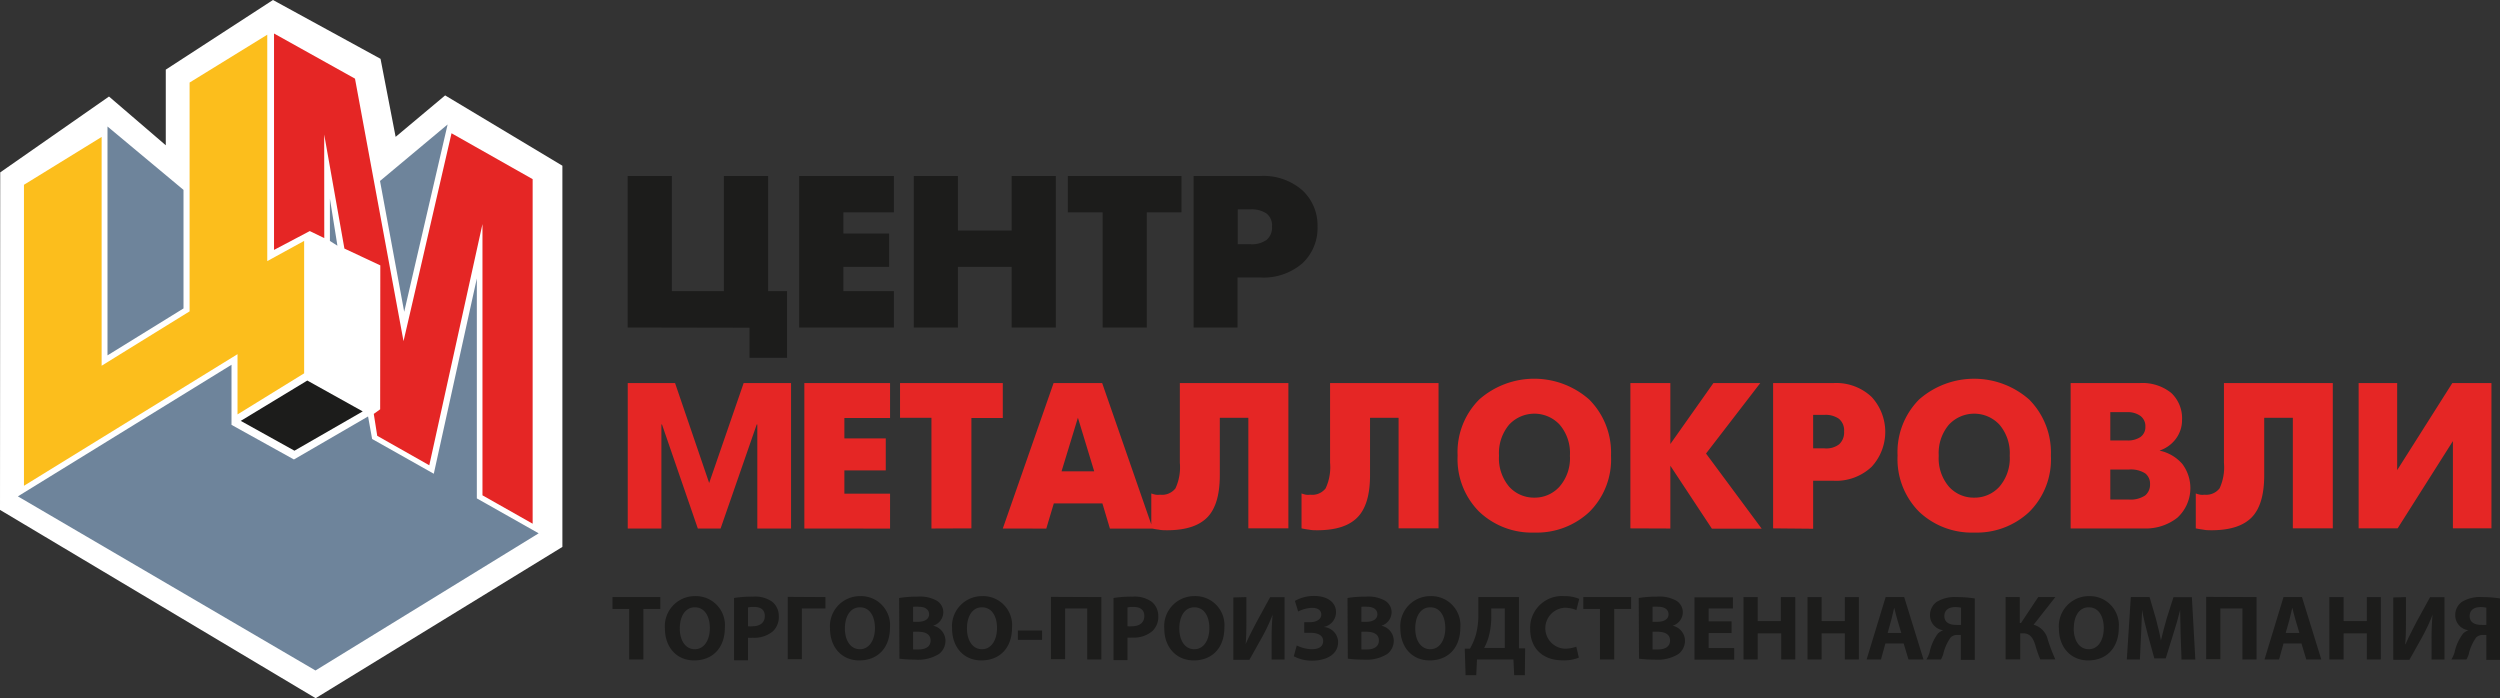 <?xml version="1.0" encoding="UTF-8"?> <svg xmlns="http://www.w3.org/2000/svg" viewBox="0 0 332.82 92.95"><rect x="0" y="0" width="332.82" height="92.95" fill="#333333" stroke="none"/><defs><style>.cls-1{fill:#e52625;}.cls-2,.cls-5{fill:#1c1c1b;}.cls-3{fill:#fff;}.cls-3,.cls-4,.cls-5{fill-rule:evenodd;}.cls-4{fill:#6e849b;}.cls-6{fill:#fcbe1c;}</style></defs><title>Logo</title><g id="Слой_2" data-name="Слой 2"><g id="Слой_1-2" data-name="Слой 1"><path class="cls-1" d="M92.9,70.36,88.13,56.51h-.08V70.36H83.57V51h6.3L94.41,64.3,99,51h6.31V70.36h-4.49V56.51h-.08L95.93,70.36Zm14.18,0V51h11.41v4.65h-6.08v2.71h5.51v4.26h-5.51v3.1h6.08v4.65Zm16.92,0V55.62h-4.18V51H133.5v4.65h-4.18V70.34Zm9.5,0L140.26,51h6.47l6.73,19.37h-5.7l-1-3.35h-6.47l-1,3.35Zm10-14.75-2.18,7.14h4.35l-2.17-7.14ZM157.07,51h14.45V70.34h-5.33V55.62h-3.8v7.64q0,3.9-1.65,5.6c-1.11,1.14-2.86,1.71-5.24,1.73-.49,0-.9,0-1.23-.08a9.51,9.51,0,0,1-1-.17V65.69a3.38,3.38,0,0,0,.6.17,2.23,2.23,0,0,0,.57,0,2.26,2.26,0,0,0,2.05-.85,6.69,6.69,0,0,0,.58-3.39V51Zm20,0h14.44V70.34h-5.32V55.62h-3.8v7.64q0,3.9-1.66,5.6c-1.1,1.14-2.85,1.71-5.24,1.73-.49,0-.89,0-1.22-.08a9.51,9.51,0,0,1-1-.17V65.69a3.28,3.28,0,0,0,.59.17,2.23,2.23,0,0,0,.57,0,2.25,2.25,0,0,0,2.05-.85,6.67,6.67,0,0,0,.59-3.39V51ZM204.26,70.9a10.17,10.17,0,0,1-7.33-2.77,9.89,9.89,0,0,1-2.88-7.47,9.9,9.9,0,0,1,2.88-7.48,11.07,11.07,0,0,1,14.63,0,10,10,0,0,1,2.91,7.48,9.84,9.84,0,0,1-2.89,7.5,10.25,10.25,0,0,1-7.32,2.74Zm0-4.65a4.42,4.42,0,0,0,3.35-1.46A5.75,5.75,0,0,0,209,60.66a5.8,5.8,0,0,0-1.37-4.13,4.6,4.6,0,0,0-6.72,0,5.89,5.89,0,0,0-1.35,4.13,5.84,5.84,0,0,0,1.35,4.13,4.44,4.44,0,0,0,3.37,1.46Zm12.79,4.09V51h5.32v8.11L228.1,51h6.24l-7.22,9.38,7.41,10H227.9L222.37,62v8.36Zm19,0V51h8a6.85,6.85,0,0,1,5.11,1.84,6.86,6.86,0,0,1,0,9.31A6.89,6.89,0,0,1,244.06,64h-2.68v6.39Zm5.33-15.11v4.46h1.52a2.81,2.81,0,0,0,1.94-.54,2.13,2.13,0,0,0,.66-1.7,2,2,0,0,0-.68-1.69,3.07,3.07,0,0,0-1.92-.53ZM262.83,70.9a10.19,10.19,0,0,1-7.34-2.77,9.92,9.92,0,0,1-2.87-7.47,9.93,9.93,0,0,1,2.87-7.48,11.09,11.09,0,0,1,14.64,0,10,10,0,0,1,2.9,7.48,9.84,9.84,0,0,1-2.89,7.5,10.21,10.21,0,0,1-7.31,2.74Zm0-4.65a4.44,4.44,0,0,0,3.35-1.46,5.8,5.8,0,0,0,1.37-4.13,5.85,5.85,0,0,0-1.37-4.13,4.6,4.6,0,0,0-6.72,0,5.84,5.84,0,0,0-1.36,4.13,5.8,5.8,0,0,0,1.36,4.13,4.42,4.42,0,0,0,3.37,1.46ZM275.61,51h9.21a6.11,6.11,0,0,1,4.22,1.3,4.62,4.62,0,0,1,1.45,3.63,4.14,4.14,0,0,1-.78,2.43,4.42,4.42,0,0,1-2.18,1.61V60a5.49,5.49,0,0,1,3,1.77,5.35,5.35,0,0,1-.65,7.14,6.79,6.79,0,0,1-4.5,1.44h-9.72V51Zm5.33,7.64h2.22a3.06,3.06,0,0,0,1.78-.45,1.61,1.61,0,0,0,.67-1.38,1.69,1.69,0,0,0-.66-1.44,2.88,2.88,0,0,0-1.79-.5h-2.22v3.77Zm0,7.86h2.44a3.49,3.49,0,0,0,2.2-.54,1.86,1.86,0,0,0,.65-1.51,1.73,1.73,0,0,0-.64-1.43,3.61,3.61,0,0,0-2.21-.51h-2.44v4ZM296.11,51h14.45V70.34h-5.32V55.62h-3.81v7.64q0,3.9-1.65,5.6c-1.11,1.14-2.85,1.71-5.24,1.73-.49,0-.9,0-1.22-.08a9.68,9.68,0,0,1-1-.17V65.69a3.38,3.38,0,0,0,.6.17,2.23,2.23,0,0,0,.57,0,2.25,2.25,0,0,0,2-.85,6.69,6.69,0,0,0,.58-3.39V51ZM314,51h5.13V62.59L326.47,51h5.21V70.34h-5.13V58.72l-7.36,11.62H314V51Z"></path><path class="cls-2" d="M83.56,43.6V23.43h5.88V38.76h6.93V23.43h5.89V38.76h2.52v8.87h-5v-4Zm22.83,0V23.43H119v4.84h-6.72v2.82h6.09v4.44h-6.09v3.23H119V43.6Zm15.26,0V23.43h5.88v7.26h7.15V23.43h5.88V43.6h-5.88V35.53h-7.15V43.6Zm25.14,0V28.27h-4.63V23.43h15.13v4.84h-4.62V43.6Zm12.11,0V23.43h8.85a7.86,7.86,0,0,1,5.65,1.92,6.36,6.36,0,0,1,2,4.82,6.41,6.41,0,0,1-2,4.87,7.9,7.9,0,0,1-5.65,1.9h-3V43.6Zm5.88-15.73v4.64h1.68a3.34,3.34,0,0,0,2.15-.57,2.12,2.12,0,0,0,.73-1.77,2,2,0,0,0-.75-1.76,3.6,3.6,0,0,0-2.13-.54Z"></path><polygon class="cls-3" points="22.07 19.34 22.07 9.27 36.34 0 50.66 7.83 52.67 18.22 59.26 12.7 74.87 22.06 74.87 72.81 42.02 92.95 0 67.88 0.03 22.95 14.51 12.85 22.07 19.34 22.07 19.34"></polygon><polygon class="cls-3" points="14.31 16.84 3.19 24.6 3.16 66.08 41.99 89.26 71.71 71.04 71.71 23.85 59.57 16.57 50.59 24.09 47.84 9.89 36.48 3.68 25.24 10.99 25.24 26.22 14.31 16.84 14.31 16.84"></polygon><polygon class="cls-1" points="36.48 33.27 36.48 18.07 36.48 4.46 47.26 10.47 53.72 45.42 55.49 37.78 60.11 17.74 70.91 23.85 70.91 69.72 64.23 65.94 64.23 29.83 57.15 61.94 50.22 58.02 49.76 55.1 50.61 54.49 50.63 35.33 45.85 33.09 43.16 17.91 43.17 31.7 41.24 30.76 36.48 33.27 36.48 33.27"></polygon><path class="cls-4" d="M2.38,66.08,30.82,48.56v8l8.31,4.61L49,55.44l.54,3,8.21,4.63,5.73-26V66.35L71.71,71,42,89.26,2.38,66.08Zm41.54-34,0-5.63,1,6.26-1-.63ZM14.31,16.84l10.12,8.44V41.06L14.31,47.31V16.84Zm36.28,7.25,9-7.52L53.81,41.51,50.59,24.09Z"></path><polygon class="cls-5" points="32.05 56.03 40.91 50.66 48.29 54.77 39.2 60 32.05 56.03 32.05 56.03"></polygon><polygon class="cls-6" points="3.19 64.67 3.19 43.6 3.19 24.6 13.53 18.23 13.53 48.69 16.76 46.69 25.24 41.45 25.24 10.99 35.58 4.62 35.58 34.76 40.49 32.07 40.49 49.7 31.62 55.17 31.62 47.15 3.19 64.67 3.19 64.67"></polygon><path class="cls-2" d="M83.76,81.07H81.54V79.49h6.37v1.58H85.65v6.72H83.76Z"></path><path class="cls-2" d="M96.5,83.55c0,2.72-1.65,4.37-4.08,4.37s-3.9-1.86-3.9-4.22a4,4,0,0,1,4-4.34A3.87,3.87,0,0,1,96.5,83.55Zm-6,.12c0,1.62.77,2.76,2,2.76s2-1.2,2-2.81-.72-2.77-2-2.77S90.5,82.05,90.5,83.67Z"></path><path class="cls-2" d="M97.72,79.61a15,15,0,0,1,2.54-.18,3.91,3.91,0,0,1,2.53.67,2.42,2.42,0,0,1,.89,1.92,2.63,2.63,0,0,1-.76,2,3.82,3.82,0,0,1-2.7.88,4,4,0,0,1-.64,0v3H97.72Zm1.86,3.76a2.71,2.71,0,0,0,.63,0c1,0,1.61-.51,1.61-1.35s-.53-1.22-1.46-1.22a3.18,3.18,0,0,0-.78.07Z"></path><path class="cls-2" d="M109.89,79.49V81h-3.14v6.76h-1.88v-8.3Z"></path><path class="cls-2" d="M118.48,83.55c0,2.72-1.65,4.37-4.08,4.37s-3.9-1.86-3.9-4.22a4,4,0,0,1,4-4.34A3.87,3.87,0,0,1,118.48,83.55Zm-6,.12c0,1.62.77,2.76,2,2.76s2-1.2,2-2.81-.72-2.77-2-2.77S112.48,82.05,112.48,83.67Z"></path><path class="cls-2" d="M119.7,79.61a14.73,14.73,0,0,1,2.43-.18,4.58,4.58,0,0,1,2.45.47,1.79,1.79,0,0,1,1,1.62,1.89,1.89,0,0,1-1.36,1.78v0a2.07,2.07,0,0,1,1.65,2,2.23,2.23,0,0,1-.86,1.76,5.28,5.28,0,0,1-3.27.75,14.92,14.92,0,0,1-2-.12Zm1.86,3.17h.62c1,0,1.51-.41,1.51-1s-.48-1-1.33-1a4.54,4.54,0,0,0-.8,0Zm0,3.68c.19,0,.41,0,.73,0,.85,0,1.6-.32,1.6-1.19s-.75-1.17-1.69-1.17h-.64Z"></path><path class="cls-2" d="M134.73,83.55c0,2.72-1.65,4.37-4.08,4.37s-3.9-1.86-3.9-4.22a4,4,0,0,1,4-4.34A3.87,3.87,0,0,1,134.73,83.55Zm-6,.12c0,1.62.77,2.76,2,2.76s2-1.2,2-2.81-.71-2.77-2-2.77S128.73,82.05,128.73,83.67Z"></path><path class="cls-2" d="M138.73,83.94v1.24h-3.22V83.94Z"></path><path class="cls-2" d="M146.62,79.49v8.3h-1.88V81H141.8v6.76h-1.89v-8.3Z"></path><path class="cls-2" d="M148.24,79.61a15,15,0,0,1,2.54-.18,3.92,3.92,0,0,1,2.53.67A2.42,2.42,0,0,1,154.2,82a2.6,2.6,0,0,1-.77,2,3.8,3.8,0,0,1-2.69.88,3.9,3.9,0,0,1-.64,0v3h-1.86Zm1.86,3.76a2.71,2.71,0,0,0,.63,0c1,0,1.61-.51,1.61-1.35s-.53-1.22-1.47-1.22a3,3,0,0,0-.77.07Z"></path><path class="cls-2" d="M163,83.55c0,2.72-1.65,4.37-4.07,4.37S155,86.06,155,83.7a4,4,0,0,1,4-4.34A3.87,3.87,0,0,1,163,83.55Zm-6,.12c0,1.62.76,2.76,2,2.76s2-1.2,2-2.81-.72-2.77-2-2.77S157,82.05,157,83.67Z"></path><path class="cls-2" d="M165.93,79.49V82c0,1.33,0,2.65-.1,3.76h0c.43-1,1-2.07,1.48-3l1.78-3.26h1.92v8.3h-1.72V85.34a34.92,34.92,0,0,1,.13-3.5h0a24.46,24.46,0,0,1-1.41,3l-1.68,3h-2.14v-8.3Z"></path><path class="cls-2" d="M172.39,80a5,5,0,0,1,2.58-.66c1.82,0,2.89.91,2.89,2.13a2,2,0,0,1-1.66,2v0a2.05,2.05,0,0,1,1.94,2c0,1.84-1.87,2.48-3.42,2.48a5.13,5.13,0,0,1-2.48-.58l.39-1.44a4.86,4.86,0,0,0,2,.5c1,0,1.52-.4,1.52-1.09,0-.92-1-1.1-1.73-1.1h-.79V82.83h.78c.85,0,1.49-.4,1.49-1s-.46-.91-1.26-.91a4.49,4.49,0,0,0-1.82.49Z"></path><path class="cls-2" d="M179.39,79.61a14.5,14.5,0,0,1,2.42-.18,4.58,4.58,0,0,1,2.45.47,1.79,1.79,0,0,1,1,1.62,1.89,1.89,0,0,1-1.36,1.78v0a2.07,2.07,0,0,1,1.65,2,2.23,2.23,0,0,1-.86,1.76,5.26,5.26,0,0,1-3.26.75,14.69,14.69,0,0,1-2-.12Zm1.85,3.17h.62c1,0,1.51-.41,1.51-1s-.48-1-1.33-1a4.54,4.54,0,0,0-.8,0Zm0,3.68c.19,0,.41,0,.73,0,.85,0,1.6-.32,1.6-1.19s-.75-1.17-1.69-1.17h-.64Z"></path><path class="cls-2" d="M194.41,83.55c0,2.72-1.65,4.37-4.08,4.37s-3.9-1.86-3.9-4.22a4,4,0,0,1,4-4.34A3.87,3.87,0,0,1,194.41,83.55Zm-6,.12c0,1.62.77,2.76,2,2.76s2-1.2,2-2.81-.71-2.77-2-2.77S188.41,82.05,188.41,83.67Z"></path><path class="cls-2" d="M202.22,79.49v6.82l.82,0L203,89.89h-1.42l-.1-2.1h-4.85l-.1,2.1h-1.42L195,86.36l.69,0a8.66,8.66,0,0,0,.79-1.85,10.22,10.22,0,0,0,.33-2.75V79.49Zm-3.69,2.64a10,10,0,0,1-.37,2.73,7.18,7.18,0,0,1-.58,1.4h2.75V81h-1.8Z"></path><path class="cls-2" d="M210.19,87.55a5.22,5.22,0,0,1-2.13.36c-2.87,0-4.35-1.78-4.35-4.15a4.23,4.23,0,0,1,4.53-4.4,4.91,4.91,0,0,1,2,.37l-.38,1.49a4,4,0,0,0-1.57-.31,2.73,2.73,0,0,0,0,5.45,4.6,4.6,0,0,0,1.56-.27Z"></path><path class="cls-2" d="M213,81.07h-2.22V79.49h6.37v1.58H214.9v6.72H213Z"></path><path class="cls-2" d="M218.16,79.61a14.5,14.5,0,0,1,2.42-.18,4.58,4.58,0,0,1,2.45.47,1.79,1.79,0,0,1,1,1.62,1.89,1.89,0,0,1-1.36,1.78v0a2.07,2.07,0,0,1,1.65,2,2.23,2.23,0,0,1-.86,1.76,5.26,5.26,0,0,1-3.26.75,14.69,14.69,0,0,1-2-.12ZM220,82.78h.62c1,0,1.51-.41,1.51-1s-.48-1-1.33-1a4.54,4.54,0,0,0-.8,0Zm0,3.68c.19,0,.41,0,.73,0,.85,0,1.6-.32,1.6-1.19s-.75-1.17-1.69-1.17H220Z"></path><path class="cls-2" d="M230.52,84.28h-3.05v2h3.4v1.54h-5.29v-8.3h5.12V81h-3.23v1.72h3.05Z"></path><path class="cls-2" d="M234,79.49v3.19h3.08V79.49H239v8.3h-1.87V84.32H234v3.47h-1.89v-8.3Z"></path><path class="cls-2" d="M242.51,79.49v3.19h3.09V79.49h1.87v8.3H245.6V84.32h-3.09v3.47h-1.88v-8.3Z"></path><path class="cls-2" d="M251,85.66l-.59,2.13H248.5l2.53-8.3h2.47l2.57,8.3h-2l-.64-2.13Zm2.11-1.4-.52-1.76c-.15-.5-.29-1.11-.42-1.6h0c-.12.49-.25,1.12-.38,1.6l-.49,1.76Z"></path><path class="cls-2" d="M256.46,87.79a4.05,4.05,0,0,0,.42-.94A6.31,6.31,0,0,1,258,84.33a2.3,2.3,0,0,1,.69-.43v0a2,2,0,0,1-1.75-2,2.15,2.15,0,0,1,.87-1.76,4.55,4.55,0,0,1,2.7-.65,15.45,15.45,0,0,1,2.39.18v8.18h-1.86V84.53h-.45a1.24,1.24,0,0,0-.89.32,6,6,0,0,0-1,2.24,4.09,4.09,0,0,1-.3.7Zm4.61-6.89a3.29,3.29,0,0,0-.76-.08c-.81,0-1.46.35-1.46,1.2s.7,1.17,1.55,1.17a6.19,6.19,0,0,0,.67,0Z"></path><path class="cls-2" d="M268.89,79.49v3.45h.16l2.29-3.45h2.28l-2.89,3.68a2.65,2.65,0,0,1,1.89,2,25.36,25.36,0,0,0,1,2.61h-2a14,14,0,0,1-.64-1.82c-.28-.94-.66-1.65-1.67-1.65h-.36v3.47H267v-8.3Z"></path><path class="cls-2" d="M282.07,83.55c0,2.72-1.65,4.37-4.07,4.37s-3.9-1.86-3.9-4.22a4,4,0,0,1,4-4.34A3.87,3.87,0,0,1,282.07,83.55Zm-6,.12c0,1.62.76,2.76,2,2.76s2-1.2,2-2.81-.71-2.77-2-2.77S276.08,82.05,276.08,83.67Z"></path><path class="cls-2" d="M290.31,84.61c0-1-.07-2.2-.07-3.41h0c-.26,1.06-.6,2.24-.92,3.22l-1,3.23H286.8l-.88-3.21c-.27-1-.56-2.15-.75-3.24h0c-.05,1.12-.08,2.4-.14,3.44l-.15,3.15h-1.74l.53-8.3h2.5l.81,2.77c.26,1,.52,2,.7,3h0c.23-1,.52-2.06.79-3l.88-2.76h2.45l.46,8.3h-1.84Z"></path><path class="cls-2" d="M300.41,79.49v8.3h-1.88V81h-2.94v6.76H293.7v-8.3Z"></path><path class="cls-2" d="M304,85.66l-.59,2.13h-1.94l2.53-8.3h2.46l2.57,8.3h-2l-.64-2.13Zm2.11-1.4-.52-1.76c-.15-.5-.3-1.11-.42-1.6h0c-.13.49-.25,1.12-.38,1.6l-.5,1.76Z"></path><path class="cls-2" d="M312,79.49v3.19h3.09V79.49h1.87v8.3h-1.87V84.32H312v3.47H310.1v-8.3Z"></path><path class="cls-2" d="M320.3,79.49V82c0,1.33,0,2.65-.1,3.76h.05c.43-1,1-2.07,1.47-3l1.79-3.26h1.92v8.3h-1.72V85.34a34.92,34.92,0,0,1,.13-3.5h0a24.42,24.42,0,0,1-1.4,3l-1.68,3h-2.15v-8.3Z"></path><path class="cls-2" d="M326.35,87.79a4.05,4.05,0,0,0,.42-.94,6.31,6.31,0,0,1,1.15-2.52,2.3,2.3,0,0,1,.69-.43v0a2,2,0,0,1-1.75-2,2.15,2.15,0,0,1,.87-1.76,4.55,4.55,0,0,1,2.7-.65,15.45,15.45,0,0,1,2.39.18v8.18H331V84.53h-.45a1.24,1.24,0,0,0-.89.32,6,6,0,0,0-1,2.24,4.09,4.09,0,0,1-.3.7ZM331,80.9a3.29,3.29,0,0,0-.76-.08c-.81,0-1.46.35-1.46,1.2s.7,1.17,1.55,1.17a6.19,6.19,0,0,0,.67,0Z"></path></g></g></svg> 